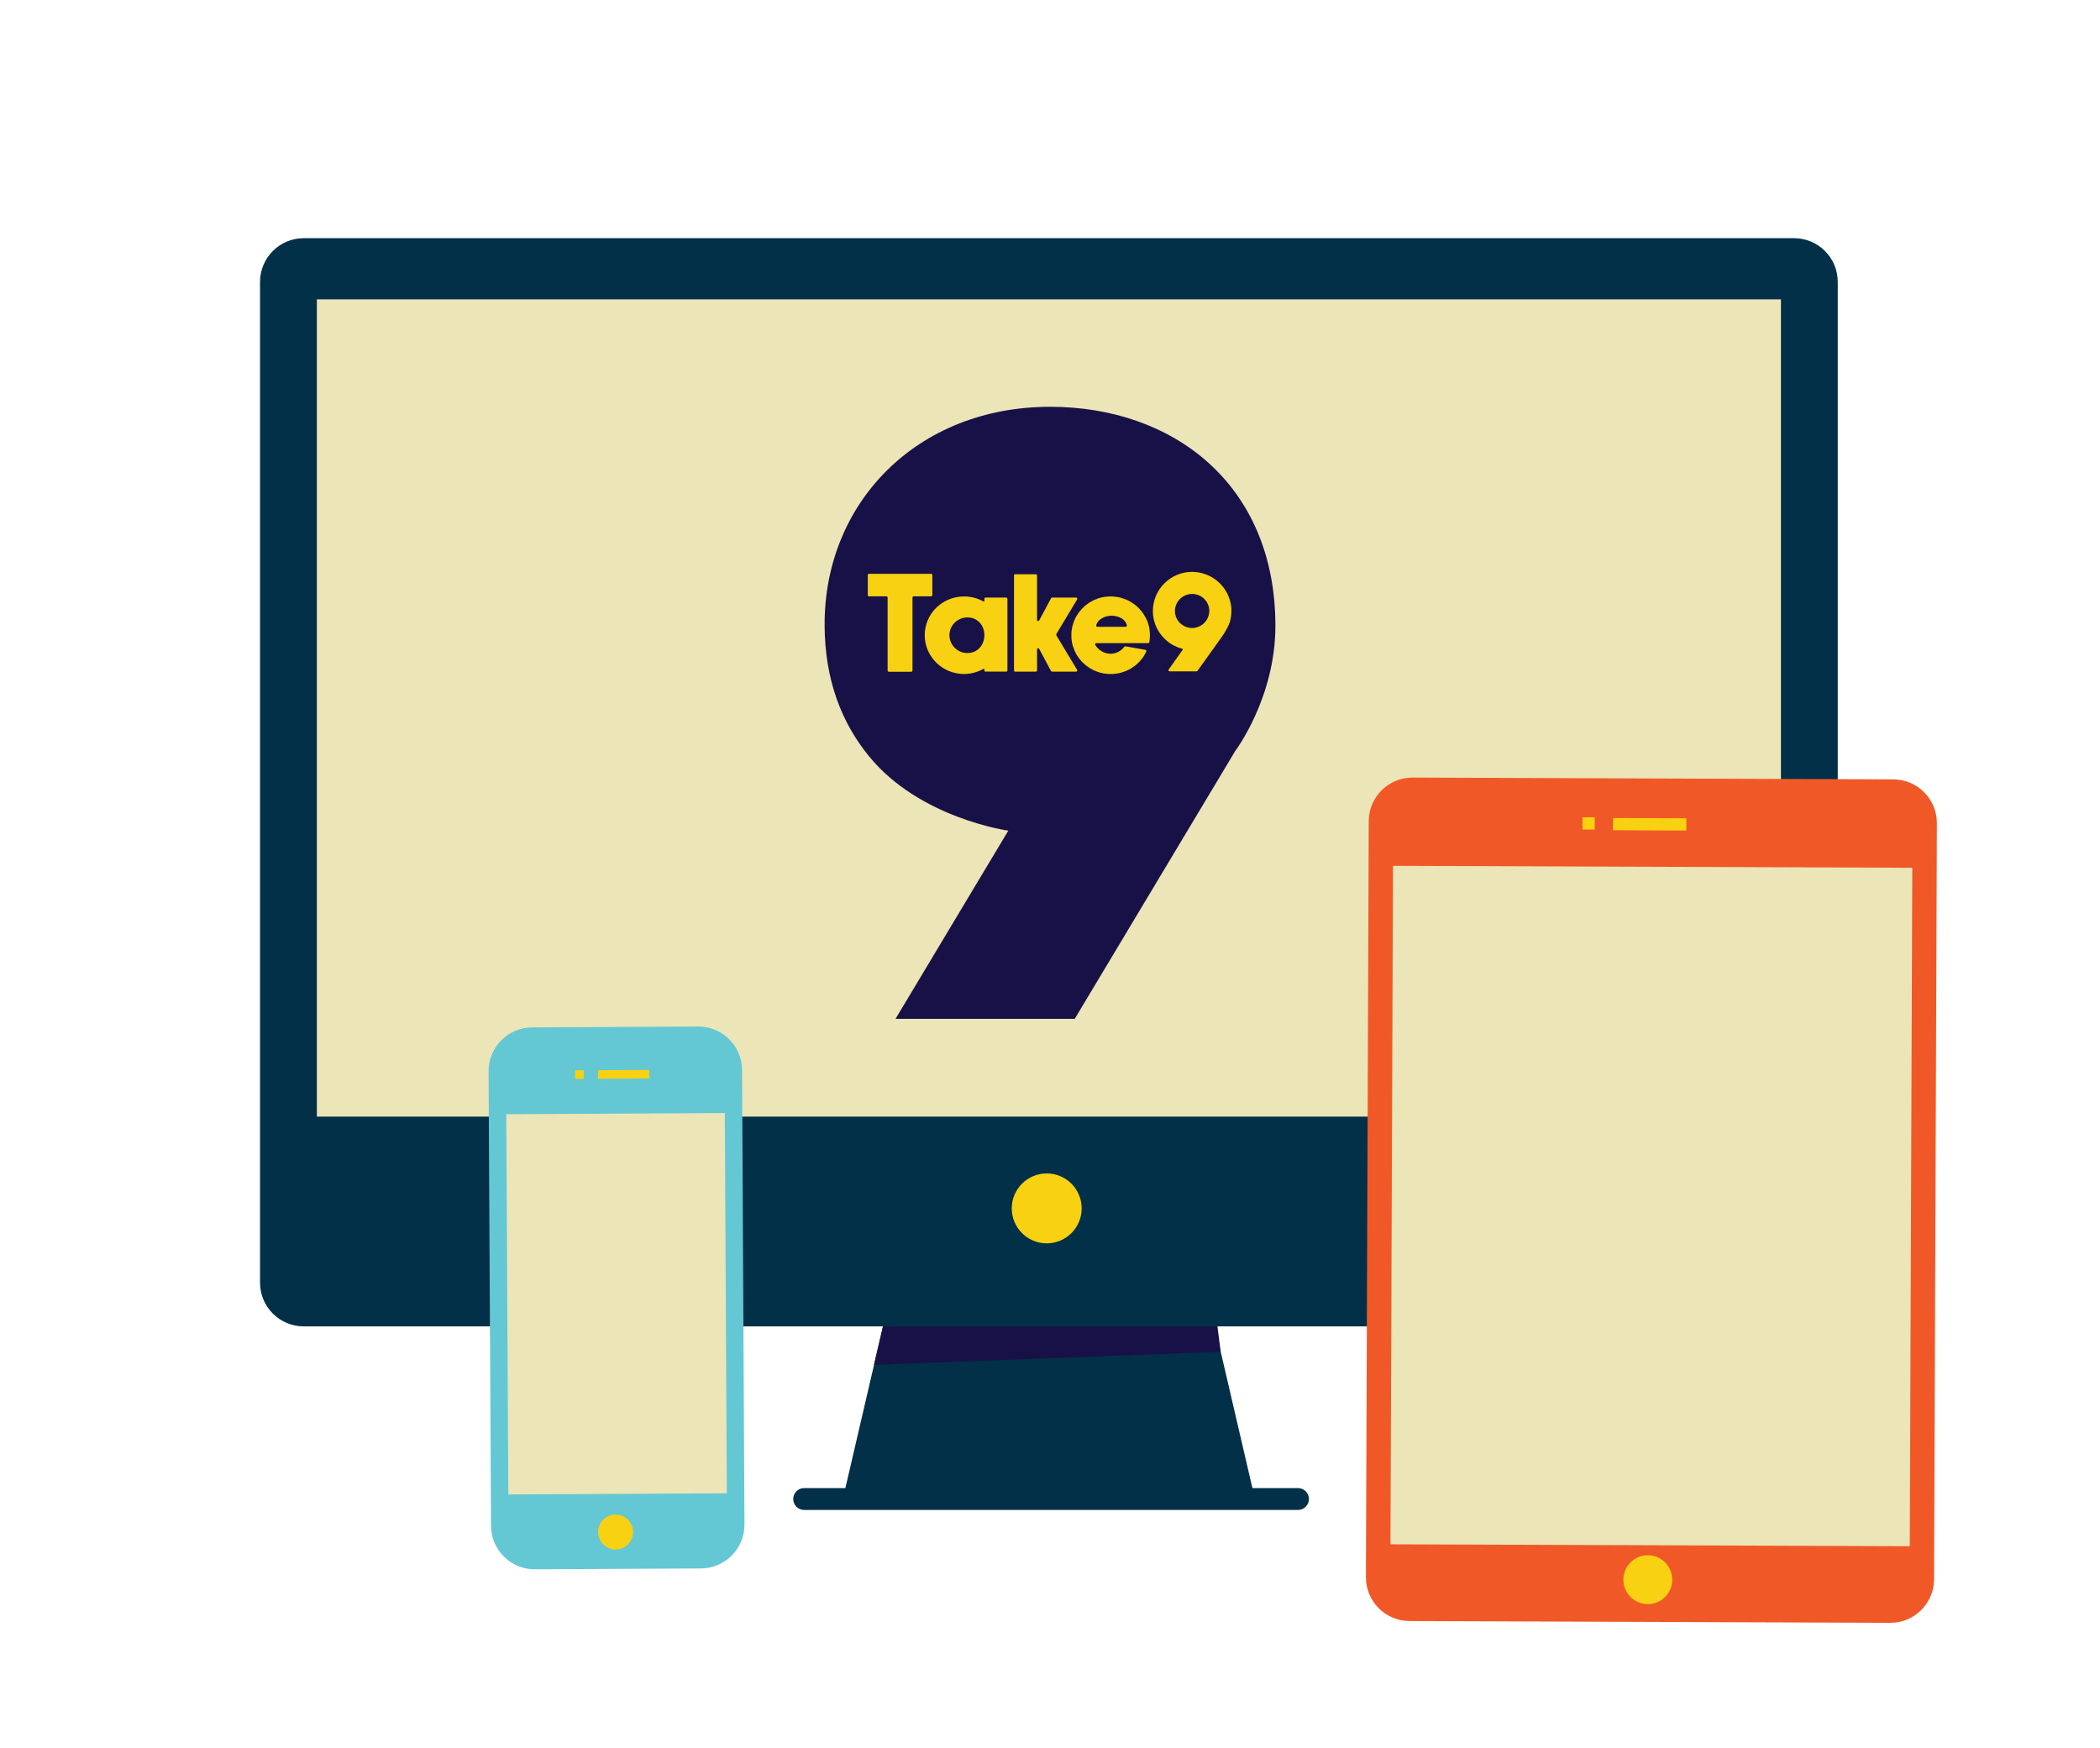 <svg width="573" height="477" viewBox="0 0 573 477" fill="none" xmlns="http://www.w3.org/2000/svg">
<mask id="mask0_19993_6454" style="mask-type:luminance" maskUnits="userSpaceOnUse" x="0" y="0" width="573" height="477">
<path d="M572.4 0H0V477H572.4V0Z" fill="white"/>
</mask>
<g mask="url(#mask0_19993_6454)">
<path d="M241.481 359.539H330.918L342.843 410.817H229.556L241.481 359.539Z" fill="#023049"/>
<path d="M357.153 409.028C357.153 410.673 355.818 412.009 354.172 412.009H219.42C217.774 412.009 216.438 410.673 216.438 409.028C216.438 407.382 217.774 406.046 219.42 406.046H354.172C355.818 406.046 357.153 407.382 357.153 409.028Z" fill="#023049"/>
<path d="M244.486 346.775L330.179 346.262L333.077 368.848L238.464 372.426L244.486 346.775Z" fill="#181147"/>
<path d="M501.446 76.916V349.999C501.446 356.58 496.102 361.924 489.521 361.924H82.878C76.297 361.924 70.953 356.58 70.953 349.999V76.916C70.953 70.335 76.297 64.992 82.878 64.992H489.521C496.102 64.992 501.446 70.335 501.446 76.916Z" fill="#023049"/>
<path d="M295.144 329.727C295.144 334.992 290.869 339.267 285.604 339.267C280.339 339.267 276.064 334.992 276.064 329.727C276.064 324.461 280.339 320.187 285.604 320.187C290.869 320.187 295.144 324.461 295.144 329.727Z" fill="#F7D112"/>
<path d="M485.943 81.686V304.684H86.456V81.686H485.943Z" fill="#EBE5B7"/>
<path d="M293.25 278.003H244.353L275.126 226.654C275.126 226.654 250.957 223.347 237.084 206.322C229.532 197.055 225.097 185.433 225.001 170.765C224.782 137.232 250.195 111 286.548 111C320.153 111 348 132.183 348 170.765C348 190.435 337.05 204.904 337.05 204.904L293.25 278.003Z" fill="#181147"/>
<path d="M263.027 162.751C264.895 162.751 266.725 163.208 268.364 164.123C268.441 164.2 268.593 164.123 268.593 164.009V163.4C268.593 163.209 268.746 163.056 268.898 163.056H274.578C274.731 163.056 274.883 163.209 274.883 163.4V182.956C274.883 183.109 274.73 183.261 274.578 183.261H268.898C268.746 183.261 268.593 183.109 268.593 182.956V182.651C268.593 182.536 268.44 182.46 268.364 182.498C266.725 183.413 264.895 183.909 263.027 183.909C257.118 183.909 252.315 179.143 252.315 173.311C252.316 167.478 257.119 162.751 263.027 162.751ZM304.611 162.865L304.764 162.904C305.069 162.942 305.374 162.98 305.679 163.056L305.793 163.094C305.945 163.132 306.098 163.209 306.25 163.247H306.289C306.403 163.285 306.556 163.324 306.67 163.362C306.708 163.4 306.746 163.4 306.784 163.438C306.937 163.476 307.013 163.514 307.127 163.552H307.203C307.356 163.628 307.547 163.742 307.737 163.819H307.775C307.89 163.895 307.966 163.933 308.042 163.971H308.08C308.118 164.009 308.194 164.047 308.232 164.085C308.423 164.161 308.69 164.353 308.881 164.467H308.919C309.11 164.581 309.263 164.695 309.453 164.848C309.491 164.886 309.529 164.924 309.567 164.924C309.72 165.038 309.872 165.153 310.024 165.306L310.101 165.344C310.215 165.458 310.33 165.572 310.444 165.649V165.687C310.559 165.763 310.635 165.839 310.711 165.915L310.787 165.991C310.901 166.144 311.016 166.259 311.13 166.411L311.054 166.526L311.168 166.411L311.206 166.488C311.282 166.564 311.358 166.64 311.435 166.754L311.512 166.83C311.588 166.907 311.664 167.021 311.74 167.135C311.816 167.249 311.893 167.326 311.931 167.403L312.045 167.593C312.083 167.669 312.159 167.745 312.197 167.822L312.388 168.164C312.807 168.85 313.112 169.575 313.341 170.337C313.646 171.328 313.761 172.32 313.761 173.349C313.761 173.921 313.723 174.607 313.608 175.217C313.57 175.37 313.455 175.484 313.265 175.484H299.122C298.893 175.484 298.74 175.751 298.854 175.98C299.731 177.428 301.294 178.381 303.01 178.381C304.458 178.381 305.831 177.733 306.784 176.475C306.86 176.399 306.975 176.323 307.127 176.361L312.541 177.314C312.731 177.352 312.846 177.581 312.77 177.772C312.655 178.039 312.502 178.343 312.388 178.495L312.312 178.648C312.235 178.8 312.159 178.953 312.045 179.106C311.931 179.296 311.816 179.448 311.702 179.601L311.626 179.715C311.588 179.753 311.55 179.792 311.512 179.83L311.435 179.906C311.358 180.021 311.282 180.097 311.206 180.173L311.168 180.249C311.016 180.402 310.901 180.516 310.787 180.668L310.711 180.744C310.635 180.821 310.559 180.898 310.444 180.974V181.012C310.33 181.088 310.253 181.202 310.139 181.279L310.024 181.355L309.91 181.24L310.024 181.393C309.872 181.507 309.72 181.621 309.567 181.736L309.453 181.812C309.301 181.926 309.11 182.041 308.957 182.156L308.881 182.194C308.69 182.346 308.499 182.46 308.271 182.574L308.232 182.613C308.194 182.613 308.118 182.651 308.08 182.689H308.042C307.966 182.727 307.89 182.765 307.775 182.841H307.737C307.547 182.955 307.356 183.032 307.203 183.109H307.165C307.013 183.147 306.937 183.185 306.822 183.223L306.67 183.299C306.556 183.337 306.403 183.375 306.289 183.413H306.25C306.098 183.489 305.945 183.528 305.793 183.566L305.679 183.604C305.374 183.68 305.069 183.718 304.726 183.794H304.611C304.306 183.832 303.963 183.871 303.658 183.909H302.4C302.286 183.871 302.171 183.87 302.057 183.87H302.019C301.981 183.87 301.942 183.87 301.904 183.832C301.714 183.832 301.562 183.832 301.409 183.794H301.333C301.181 183.756 301.066 183.718 300.951 183.718L300.799 183.68C300.685 183.642 300.57 183.642 300.456 183.604H300.418C300.38 183.566 300.342 183.566 300.304 183.566C300.151 183.528 299.998 183.49 299.846 183.451C299.693 183.375 299.541 183.337 299.389 183.299C299.389 183.261 299.351 183.261 299.312 183.261L299.274 183.223C299.16 183.185 299.045 183.147 298.969 183.109H298.931C298.893 183.071 298.854 183.071 298.816 183.071C298.664 182.994 298.55 182.918 298.397 182.88C298.245 182.804 298.131 182.727 297.979 182.651C297.94 182.651 297.901 182.613 297.863 182.613V182.574C297.749 182.536 297.673 182.498 297.559 182.422L297.444 182.346C297.292 182.27 297.178 182.194 297.063 182.117C295.767 181.241 294.662 180.135 293.861 178.801C293.785 178.725 293.746 178.61 293.67 178.495L293.632 178.419C293.594 178.343 293.518 178.229 293.479 178.115L293.441 178.038C293.441 178 293.403 178 293.403 177.962C293.175 177.543 293.023 177.085 292.87 176.628C292.756 176.399 292.717 176.17 292.641 175.98C292.603 175.827 292.564 175.636 292.526 175.446C292.412 174.95 292.374 174.417 292.336 173.883V172.778C292.374 171.863 292.565 170.909 292.87 170.032C292.946 169.728 293.06 169.46 293.175 169.232C293.213 169.079 293.289 168.927 293.365 168.775C293.365 168.775 293.403 168.737 293.403 168.698L293.441 168.622C293.441 168.584 293.479 168.546 293.479 168.508C293.518 168.47 293.518 168.432 293.556 168.432L293.632 168.24C293.708 168.126 293.785 167.974 293.861 167.86C294.662 166.564 295.767 165.42 297.063 164.543C297.178 164.467 297.292 164.391 297.444 164.315L297.559 164.239C297.673 164.2 297.749 164.123 297.863 164.085V164.047C297.901 164.047 297.94 164.009 297.979 164.009C298.131 163.933 298.245 163.857 298.397 163.781C298.55 163.742 298.664 163.666 298.816 163.59C298.854 163.59 298.893 163.59 298.931 163.552H298.969C299.045 163.514 299.16 163.476 299.274 163.438L299.312 163.4C299.35 163.4 299.389 163.399 299.389 163.362C299.541 163.323 299.693 163.285 299.846 163.209C299.998 163.171 300.151 163.132 300.304 163.094C300.342 163.094 300.38 163.094 300.418 163.056H300.456C300.57 163.018 300.685 163.018 300.799 162.98H300.875C301.027 162.942 301.257 162.904 301.371 162.865H301.409C301.562 162.865 301.714 162.827 301.904 162.827C301.942 162.827 301.981 162.79 302.019 162.789H302.438C302.477 162.751 302.515 162.751 302.553 162.751H303.658C303.963 162.789 304.306 162.827 304.611 162.865ZM254.05 156.576C254.24 156.577 254.392 156.729 254.393 156.881V162.408C254.393 162.561 254.24 162.714 254.05 162.714H249.322C249.132 162.714 248.98 162.866 248.979 163.057V182.956C248.979 183.147 248.826 183.3 248.674 183.3H242.498C242.346 183.3 242.193 183.147 242.193 182.956V163.057C242.193 162.866 242.041 162.714 241.889 162.714H237.085C236.895 162.714 236.78 162.561 236.78 162.408V156.881C236.78 156.729 236.895 156.577 237.085 156.576H254.05ZM282.627 156.691C282.817 156.691 282.97 156.843 282.97 157.033V169.156C282.97 169.461 283.388 169.576 283.541 169.309L286.782 163.247C286.858 163.133 286.973 163.057 287.087 163.057H293.644C293.872 163.057 294.025 163.362 293.91 163.553L288.23 173.007C288.192 173.121 288.192 173.236 288.23 173.35L293.91 182.804C294.025 182.995 293.872 183.262 293.644 183.262H287.087C286.973 183.262 286.858 183.223 286.782 183.109L283.541 177.048C283.389 176.781 282.97 176.895 282.97 177.2V182.956C282.97 183.147 282.817 183.262 282.627 183.262H276.984C276.794 183.262 276.68 183.147 276.68 182.956V157.033C276.68 156.843 276.794 156.691 276.984 156.691H282.627ZM325.282 156.042C326.464 156.042 327.646 156.271 328.714 156.615C328.718 156.615 328.752 156.617 328.752 156.653C328.828 156.653 328.942 156.691 329.019 156.729C332.411 157.987 335.003 160.922 335.766 164.505C335.842 164.772 335.88 165.039 335.918 165.344C335.994 165.801 335.995 166.259 335.995 166.716C335.995 167.745 335.842 168.775 335.575 169.728C335.308 170.643 334.355 172.282 333.859 173.082C333.821 173.159 333.211 173.998 332.678 174.76C332.144 175.484 331.535 176.362 330.887 177.277C329.133 179.716 327.189 182.422 326.731 183.071C326.693 183.147 326.578 183.185 326.464 183.185H319.145C318.878 183.185 318.726 182.88 318.878 182.69L322.69 177.315C322.767 177.2 322.728 177.047 322.576 177.009H322.5C322.348 176.933 322.194 176.895 322.042 176.857L321.471 176.666C321.356 176.628 321.241 176.59 321.127 176.514C321.089 176.514 321.013 176.476 320.975 176.438C320.784 176.362 320.632 176.284 320.479 176.208C320.403 176.17 320.326 176.132 320.25 176.132C320.212 176.094 320.174 176.056 320.098 176.018C319.983 175.98 319.907 175.904 319.793 175.827H319.717C316.629 173.921 314.57 170.566 314.57 166.716C314.571 160.846 319.374 156.042 325.282 156.042ZM263.98 168.47C261.274 168.47 259.063 170.642 259.062 173.311C259.062 176.017 261.274 178.191 263.98 178.191C266.725 178.191 268.593 176.017 268.593 173.311C268.593 170.642 266.725 168.47 263.98 168.47ZM325.282 162.066C325.054 162.066 324.863 162.066 324.673 162.104C322.386 162.409 320.594 164.353 320.594 166.716C320.594 169.041 322.309 170.948 324.559 171.291C324.787 171.329 325.016 171.367 325.282 171.367C325.968 171.367 326.655 171.176 327.265 170.909C328.713 170.223 329.781 168.813 329.934 167.136C329.934 167.022 329.972 166.869 329.972 166.716C329.971 164.162 327.874 162.066 325.282 162.066ZM303.277 168.012C301.295 168.012 299.389 169.156 299.122 170.643C299.084 170.833 299.236 171.024 299.427 171.024H307.127C307.317 171.024 307.471 170.833 307.471 170.643C307.204 169.156 305.488 168.012 303.277 168.012Z" fill="#F7D112"/>
<g opacity="0.332">
<path d="M405.776 354.951L495.213 355.284L506.947 406.606L393.66 406.184L405.776 354.951Z" fill="#A12B9D"/>
</g>
<g opacity="0.332">
<path d="M521.263 404.87C521.257 406.515 519.916 407.846 518.271 407.84L383.52 407.338C381.874 407.332 380.543 405.991 380.549 404.346C380.556 402.701 381.896 401.37 383.542 401.376L518.293 401.878C519.939 401.884 521.27 403.225 521.263 404.87Z" fill="#93278F"/>
</g>
<g opacity="0.332">
<path d="M408.819 344.742L494.514 344.549L497.327 367.145L402.702 370.37L408.819 344.742Z" fill="#8D258A"/>
</g>
<path d="M528.493 224.63L527.725 430.931C527.7 437.512 522.337 442.836 515.756 442.811L384.581 442.323C378 442.298 372.676 436.935 372.701 430.353L373.469 224.052C373.494 217.471 378.857 212.147 385.439 212.172L516.613 212.66C523.194 212.685 528.518 218.048 528.493 224.63Z" fill="#F05927"/>
<path d="M456.281 431.056L456.281 431.068C456.268 434.747 453.269 437.723 449.59 437.709C445.911 437.695 442.936 434.697 442.949 431.018L442.949 431.006C442.963 427.327 445.961 424.351 449.64 424.365C453.319 424.379 456.295 427.377 456.281 431.056Z" fill="#F7D112"/>
<path d="M435.141 223.012L435.128 226.351L431.789 226.339L431.802 223L435.141 223.012Z" fill="#FCD210"/>
<path d="M460.144 223.277L460.131 226.616L440.133 226.541L440.146 223.202L460.144 223.277Z" fill="#F7D112"/>
<path d="M521.782 236.784L521.092 421.906L379.401 421.379L380.09 236.256L521.782 236.784Z" fill="#EBE5B7"/>
<path d="M202.478 291.963L203.136 415.981C203.171 422.563 197.856 427.935 191.274 427.97L145.96 428.21C139.379 428.245 134.007 422.929 133.972 416.348L133.314 292.33C133.28 285.749 138.595 280.377 145.176 280.342L190.49 280.102C197.072 280.067 202.444 285.382 202.478 291.963Z" fill="#64C8D4"/>
<path d="M172.738 418.011C172.751 420.643 170.625 422.792 167.993 422.806C165.36 422.82 163.212 420.694 163.198 418.061C163.184 415.429 165.31 413.28 167.942 413.266C170.575 413.252 172.724 415.378 172.738 418.011Z" fill="#F7D112"/>
<path d="M159.27 292.045L159.282 294.382L156.945 294.394L156.932 292.057L159.27 292.045Z" fill="#F7D112"/>
<path d="M177.154 291.95L177.167 294.287L163.168 294.361L163.156 292.024L177.154 291.95Z" fill="#F7D112"/>
<path d="M197.77 303.714L198.32 407.46L138.696 407.776L138.146 304.03L197.77 303.714Z" fill="#EBE5B7"/>
</g>
</svg>
